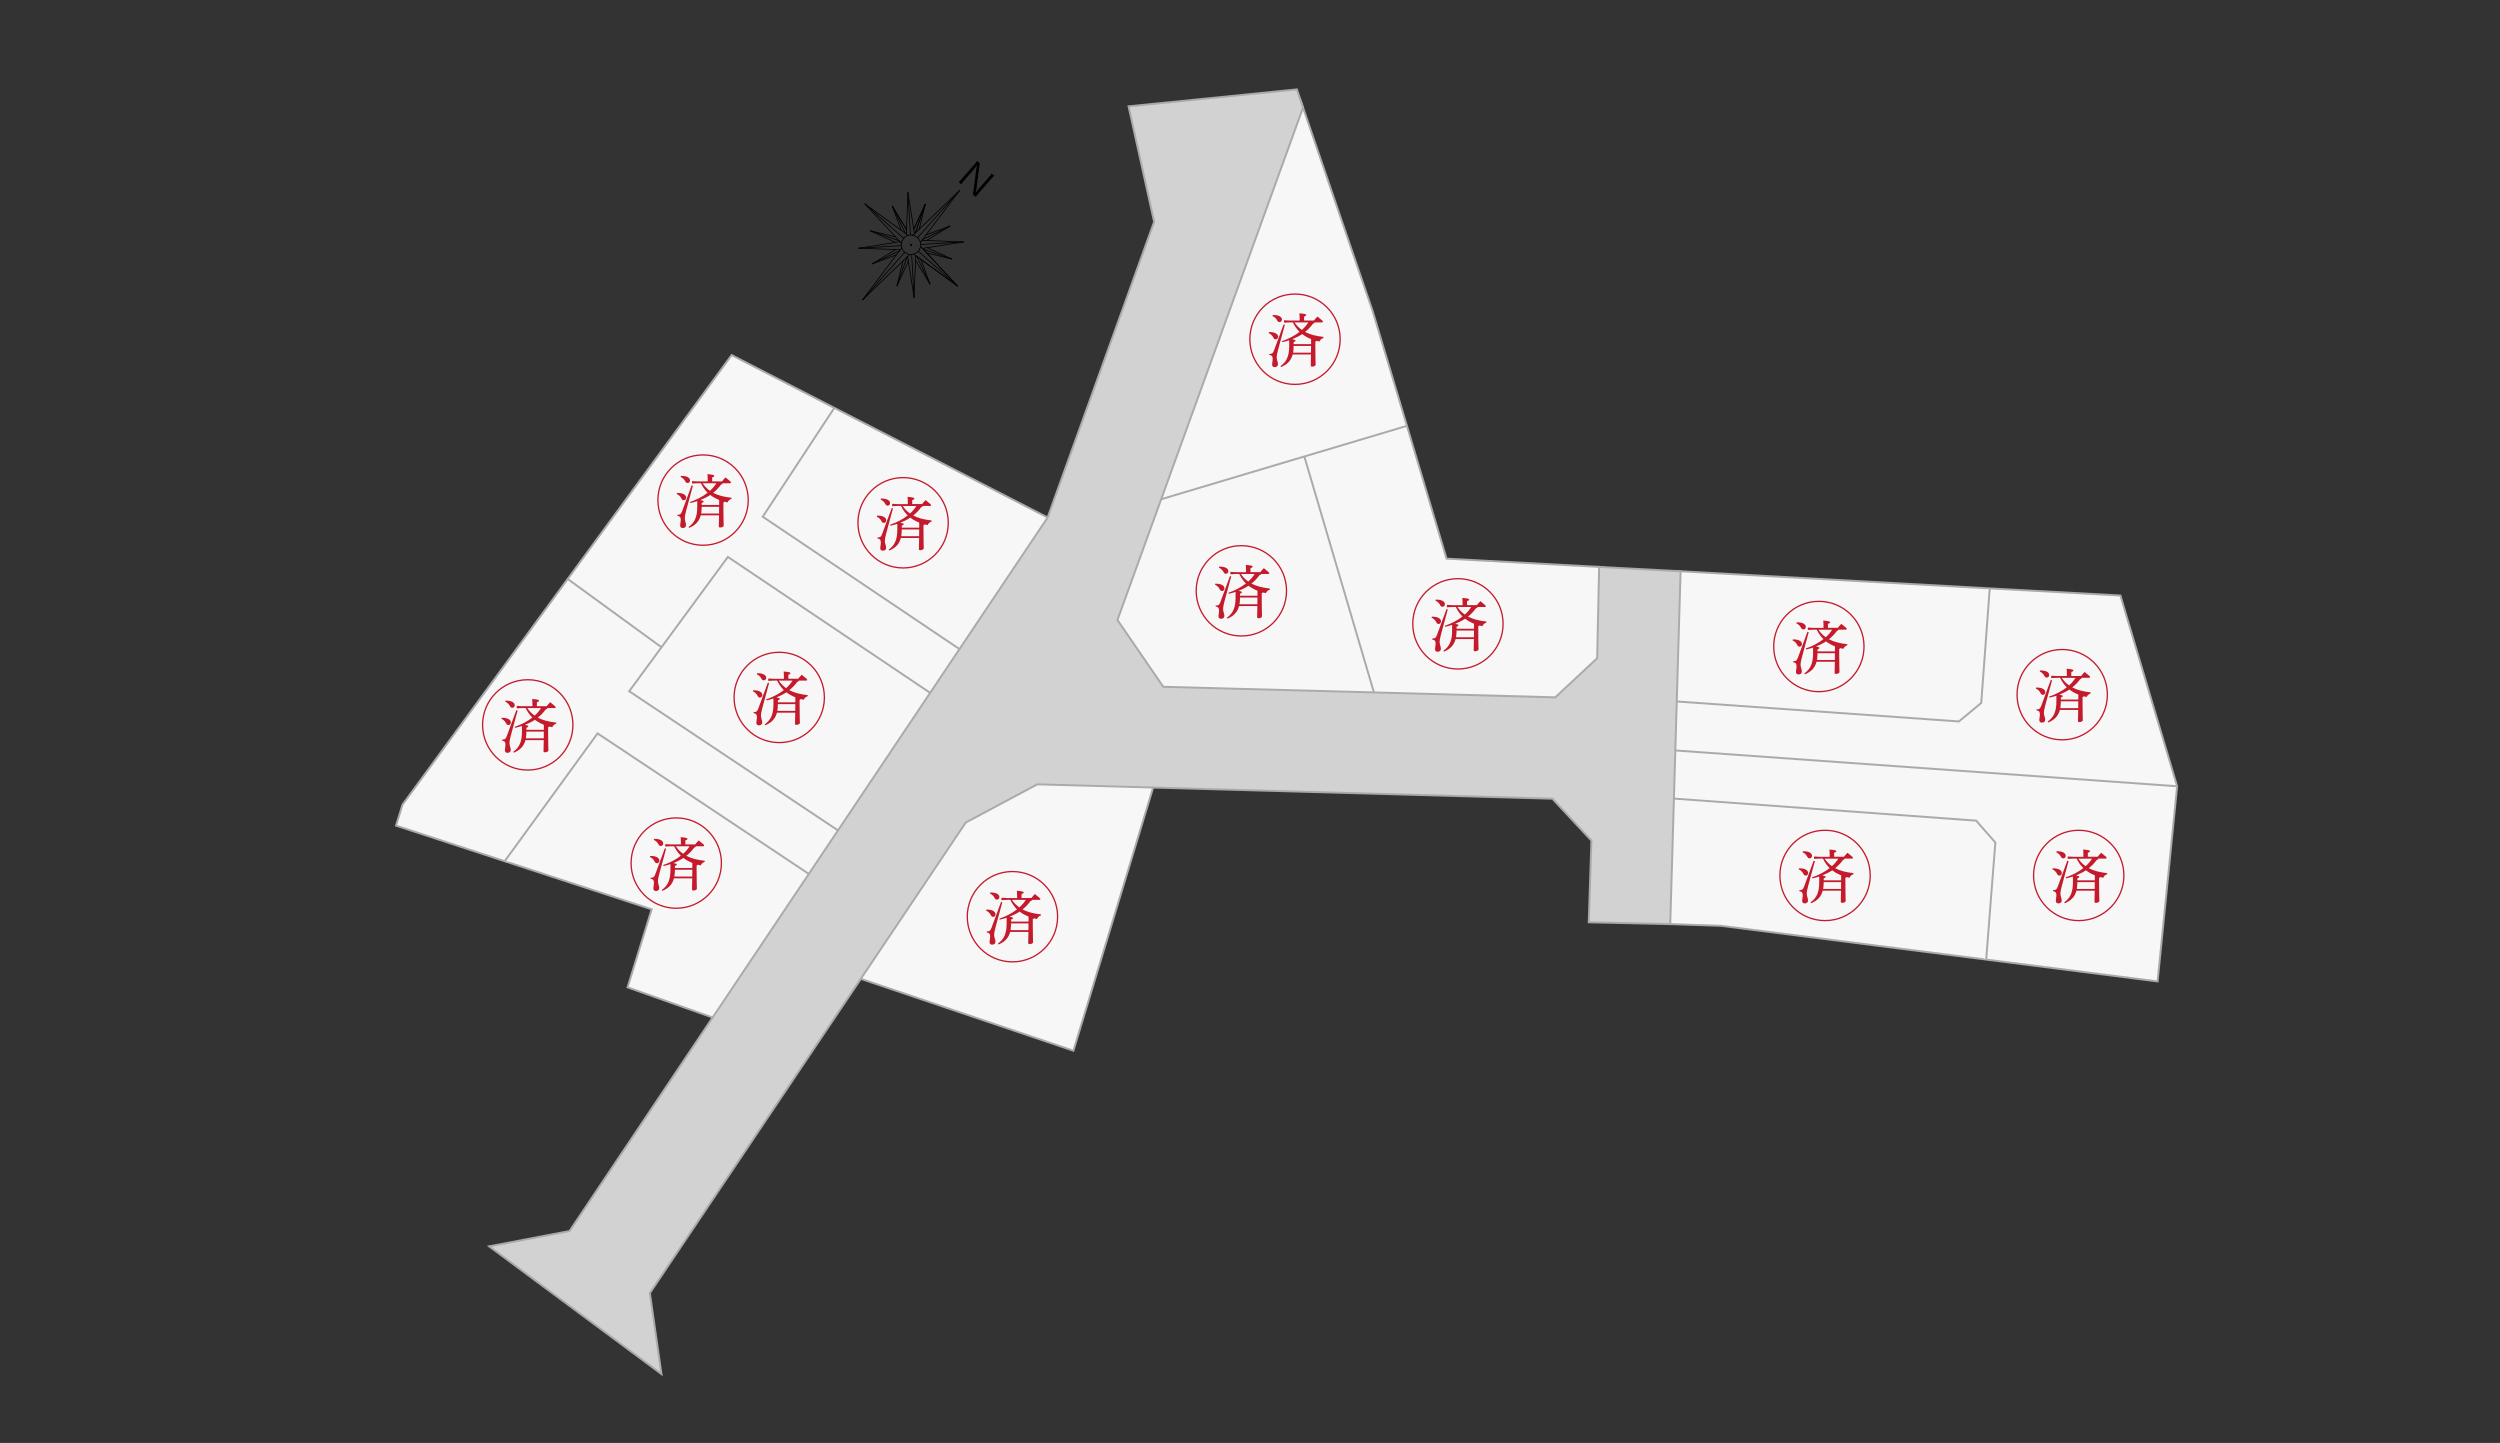 <?xml version="1.0" encoding="UTF-8"?>
<svg id="_レイヤー_6" data-name="レイヤー_6" xmlns="http://www.w3.org/2000/svg" version="1.1" viewBox="0 0 946 546">
  <rect x="0" y="0" width="946" height="546" fill="#333333" stroke="none"/>
  <!-- Generator: Adobe Illustrator 29.0.0, SVG Export Plug-In . SVG Version: 2.1.0 Build 186)  -->
  <defs>
    <style>
      .st0 {
        fill: #d2d2d3;
      }

      .st0, .st1, .st2 {
        stroke: #a9aaaa;
        stroke-width: .75px;
      }

      .st0, .st1, .st2, .st3 {
        stroke-miterlimit: 10;
      }

      .st1, .st4, .st3 {
        fill: none;
      }

      .st4 {
        stroke: #000;
        stroke-linecap: round;
        stroke-linejoin: round;
        stroke-width: .3px;
      }

      .st2 {
        fill: #f7f7f7;
      }

      .st5 {
        fill: #c41a2c;
      }

      .st3 {
        stroke: #c41a2c;
        stroke-width: .5px;
      }
    </style>
  </defs>
  <g>
    <polygon class="st2" points="492.39 38.72 437.92 187.38 420.98 234.51 440.01 261.75 588.4 265.8 605.89 248.85 606.86 214.62 547.37 211.39 532.38 161.14 519.45 117.82 492.39 38.72"/>
    <line class="st1" x1="532.38" y1="161.14" x2="437.12" y2="189.58"/>
    <line class="st1" x1="493.56" y1="172.73" x2="520.47" y2="263.95"/>
    <polygon class="st2" points="246.59 344.09 237.47 373.61 272.76 386.14 400.75 198.05 315.71 154.34 276.85 134.37 214.82 219.08 152.33 304.44 149.85 312.41 190.97 325.88 246.59 344.09"/>
    <polyline class="st2" points="315.71 154.34 288.62 195.53 366.71 248.07"/>
    <polygon class="st2" points="355.5 264.55 275.43 210.74 250.31 244.93 238.09 261.57 321.67 317.28 355.5 264.55"/>
    <line class="st2" x1="214.82" y1="219.08" x2="250.31" y2="244.93"/>
    <polyline class="st2" points="190.97 325.88 226.12 277.52 309.57 333.03"/>
    <polygon class="st2" points="406.18 397.59 322.43 369.28 362.55 307.52 392.32 292.68 437.48 294.27 406.18 397.59"/>
    <polygon class="st2" points="633.99 216.06 752.91 222.65 802.36 225.34 823.83 297.53 816.43 371.37 651.25 350.33 630.06 349.61 633.99 216.06"/>
    <polyline class="st2" points="632.59 265.3 741.25 273 749.7 265.99 752.91 222.65"/>
    <polyline class="st2" points="631.51 302.05 747.77 310.53 755.04 318.8 751.57 363.11"/>
    <line class="st2" x1="823.83" y1="297.53" x2="632.04" y2="283.84"/>
  </g>
  <polygon class="st0" points="250.3 519.94 245.91 489.3 365.43 311.26 392.52 296.79 587.44 302.23 602.2 318.09 601.18 348.99 632.02 349.68 635.93 216.17 605.11 214.52 604.37 249.07 588.51 263.87 440.18 259.88 422.84 234.6 493.07 40.73 490.75 33.83 427.05 40.24 436.72 83.93 396.41 195.85 215.51 465.83 185.1 471.62 250.3 519.94"/>
  <g>
    <line class="st4" x1="350.11" y1="77.31" x2="347.82" y2="86.81"/>
    <line class="st4" x1="350.27" y1="88.93" x2="359.45" y2="85.56"/>
    <line class="st4" x1="340.26" y1="91.11" x2="329.32" y2="87.33"/>
    <line class="st4" x1="338.77" y1="91.67" x2="329.32" y2="87.33"/>
    <line class="st4" x1="338.82" y1="89.61" x2="329.32" y2="87.33"/>
    <line class="st4" x1="342.64" y1="88.36" x2="337.66" y2="78.03"/>
    <line class="st4" x1="337.66" y1="78.03" x2="341.03" y2="87.21"/>
    <line class="st4" x1="337.66" y1="78.03" x2="343.04" y2="86.92"/>
    <line class="st4" x1="343.04" y1="86.92" x2="337.66" y2="78.03"/>
    <line class="st4" x1="341.18" y1="92.12" x2="327.31" y2="77.19"/>
    <line class="st4" x1="342.02" y1="90.24" x2="327.31" y2="77.19"/>
    <line class="st4" x1="327.31" y1="77.19" x2="343.78" y2="89.16"/>
    <line class="st4" x1="340.64" y1="94.49" x2="324.98" y2="93.92"/>
    <line class="st4" x1="324.98" y1="93.92" x2="341.08" y2="92.96"/>
    <line class="st4" x1="324.98" y1="93.92" x2="340.52" y2="91.46"/>
    <line class="st4" x1="330.13" y1="99.83" x2="338.93" y2="94.39"/>
    <line class="st4" x1="340.46" y1="94.84" x2="330.13" y2="99.83"/>
    <line class="st4" x1="339.22" y1="96.41" x2="330.13" y2="99.83"/>
    <line class="st4" x1="348.4" y1="93.26" x2="362.27" y2="108.2"/>
    <line class="st4" x1="362.27" y1="108.2" x2="345.8" y2="96.23"/>
    <line class="st4" x1="362.27" y1="108.2" x2="347.56" y2="95.14"/>
    <line class="st4" x1="349.32" y1="94.27" x2="362.27" y2="108.2"/>
    <line class="st4" x1="362.27" y1="108.2" x2="346.94" y2="97.02"/>
    <line class="st4" x1="348.51" y1="98.26" x2="351.88" y2="107.44"/>
    <line class="st4" x1="351.88" y1="107.44" x2="346.49" y2="98.56"/>
    <line class="st4" x1="360.17" y1="98.01" x2="350.67" y2="95.73"/>
    <line class="st4" x1="351.88" y1="107.44" x2="346.94" y2="97.02"/>
    <line class="st4" x1="360.17" y1="98.01" x2="350.81" y2="93.71"/>
    <line class="st4" x1="360.17" y1="98.01" x2="349.32" y2="94.27"/>
    <line class="st4" x1="326.42" y1="113.44" x2="342.34" y2="95.46"/>
    <line class="st4" x1="344.22" y1="96.31" x2="326.42" y2="113.44"/>
    <line class="st4" x1="345.89" y1="112.54" x2="343.43" y2="97"/>
    <line class="st4" x1="345.89" y1="112.54" x2="344.97" y2="96.35"/>
    <line class="st4" x1="346.5" y1="96.8" x2="345.89" y2="112.54"/>
    <line class="st4" x1="343.77" y1="98.72" x2="339.42" y2="108.16"/>
    <line class="st4" x1="339.42" y1="108.16" x2="341.71" y2="98.66"/>
    <line class="st4" x1="339.42" y1="108.16" x2="343.21" y2="97.22"/>
    <line class="st4" x1="326.42" y1="113.44" x2="341.26" y2="93.7"/>
    <line class="st4" x1="343.56" y1="72.89" x2="346.02" y2="88.42"/>
    <line class="st4" x1="343.56" y1="72.89" x2="342.95" y2="88.63"/>
    <line class="st4" x1="344.52" y1="88.99" x2="343.56" y2="72.89"/>
    <line class="st4" x1="349.08" y1="90.63" x2="359.45" y2="85.56"/>
    <line class="st4" x1="350.65" y1="90.99" x2="359.45" y2="85.56"/>
    <line class="st4" x1="347.24" y1="89.92" x2="363.12" y2="72.03"/>
    <line class="st4" x1="363.12" y1="72.03" x2="345.36" y2="89.08"/>
    <line class="st4" x1="363.12" y1="72.03" x2="348.32" y2="91.68"/>
    <line class="st4" x1="364.55" y1="91.55" x2="348.81" y2="90.94"/>
    <line class="st4" x1="348.45" y1="92.51" x2="364.55" y2="91.55"/>
    <line class="st4" x1="349.01" y1="94.01" x2="364.55" y2="91.55"/>
    <line class="st4" x1="350.11" y1="77.31" x2="346.37" y2="88.16"/>
    <line class="st4" x1="346.37" y1="88.16" x2="350.11" y2="77.31"/>
    <line class="st4" x1="345.76" y1="86.76" x2="350.11" y2="77.31"/>
    <line class="st4" x1="350.11" y1="77.31" x2="345.76" y2="86.76"/>
    <path class="st4" d="M347.96,94.35l.04-.09c.93-1.84.15-3.99-1.68-4.92-1.84-.93-3.94-.24-4.88,1.6l-.04.09"/>
    <path class="st4" d="M341.4,91.03c-.89,1.75-.15,3.99,1.6,4.88,1.84.93,3.99.15,4.96-1.55"/>
    <line class="st4" x1="344.72" y1="92.49" x2="344.9" y2="92.58"/>
    <line class="st4" x1="344.59" y1="92.54" x2="344.94" y2="92.71"/>
    <line class="st4" x1="344.55" y1="92.62" x2="344.9" y2="92.8"/>
    <line class="st4" x1="344.5" y1="92.71" x2="344.85" y2="92.89"/>
    <line class="st4" x1="344.55" y1="92.84" x2="344.72" y2="92.93"/>
    <path d="M370.84,61.82c-.11.32-.18.68-.29,1.42l-1.02,7.89c-.04.28-.17,1.07-.32,1.75.69-.88,1.08-1.36,1.16-1.46l3.89-4.47c.45-.52.71-.86.97-1.29l.98.86c-.39.32-.67.6-1.14,1.14l-4.89,5.62c-.46.53-.71.86-.94,1.25l-1.15-1c.12-.43.19-.75.28-1.42l1.04-8.03c.03-.2.2-1.1.3-1.52-.39.53-.82,1.07-1.05,1.34l-3.92,4.5c-.49.56-.77.92-1.01,1.33l-.98-.85c.36-.28.7-.63,1.18-1.18l4.86-5.57c.42-.49.68-.82.94-1.25l1.11.96Z"/>
  </g>
  <g>
    <path class="st5" d="M256.21,186.53h.18c2.18,0,3.25.82,3.25,1.76,0,.58-.36,1-.87,1-.4,0-.71-.16-.94-.69-.34-.74-1.07-1.4-1.76-1.67l.13-.4ZM262.2,183.79l-2.58,9.51c-.4,1.49-.51,2.27-.51,2.79,0,1.03.49,1.76.49,2.61,0,.69-.49,1.11-1.25,1.11-.67,0-.98-.4-.98-1.02,0-.49.22-1.27.22-2.12,0-.91-.25-1.31-1.29-1.51l.02-.36c1,0,1.38-.2,1.83-1.47l3.57-9.69.49.16ZM257.66,180.07h.18c2.18,0,3.27.76,3.27,1.72,0,.6-.4.98-.91.98-.4,0-.69-.2-.94-.71-.36-.69-.98-1.29-1.72-1.58l.11-.4ZM273.43,182.87c-.04.27-.2.4-.56.45-.85,1.2-1.87,2.25-3.03,3.16,1.85.98,4.14,1.58,6.97,1.87l-.02.42c-.8.29-1.22.69-1.47,1.34-.4-.09-.78-.18-1.16-.27-.09.16-.22.25-.42.31v1.67c0,5.24.11,6.46.11,7.06,0,.42-.69.73-1.34.73-.31,0-.51-.16-.51-.42,0-.56.07-1.49.09-4.19h-6.93c-.6,2.32-2.01,3.74-4.37,4.75l-.25-.33c2.36-1.69,3.3-3.88,3.3-7.64v-2.14c-.85.27-1.72.51-2.61.71l-.13-.38c2.52-.87,4.79-2.05,6.66-3.52-1.05-1.05-1.89-2.25-2.52-3.59h-1.23l-2.14.11v-.91l2.14.11h3.79v-.42c0-1.03-.02-1.4-.09-2.34,2.14.2,2.59.38,2.59.62,0,.2-.13.4-.82.62v1.51h3.72c.42-.51.85-1.05,1.34-1.51,1.98,1.56,2.07,1.74,2.07,1.94,0,.16-.13.27-.36.27h-2.83ZM272.12,189.18c-1.2-.49-2.34-1.09-3.36-1.89-1.18.8-2.47,1.4-3.77,1.94,1,.18,1.25.31,1.25.53,0,.27-.22.38-.71.56v.76h6.6v-1.89ZM265.52,191.77c0,.96-.07,1.8-.2,2.56h6.77c.02-.85.02-1.72.02-2.56h-6.6ZM265.88,182.87c.74,1.12,1.67,2.07,2.76,2.85.94-.82,1.76-1.78,2.43-2.85h-5.19Z"/>
    <circle class="st3" cx="266.04" cy="189.23" r="17.09"/>
  </g>
  <g>
    <path class="st5" d="M189.87,271.6h.18c2.18,0,3.25.82,3.25,1.76,0,.58-.36,1-.87,1-.4,0-.71-.16-.94-.69-.34-.74-1.07-1.4-1.76-1.67l.13-.4ZM195.87,268.85l-2.58,9.51c-.4,1.49-.51,2.27-.51,2.79,0,1.03.49,1.76.49,2.61,0,.69-.49,1.11-1.25,1.11-.67,0-.98-.4-.98-1.02,0-.49.22-1.27.22-2.12,0-.91-.25-1.31-1.29-1.51l.02-.36c1,0,1.38-.2,1.83-1.47l3.57-9.69.49.16ZM191.32,265.13h.18c2.18,0,3.27.76,3.27,1.72,0,.6-.4.98-.91.98-.4,0-.69-.2-.94-.71-.36-.69-.98-1.29-1.72-1.58l.11-.4ZM207.1,267.94c-.04.27-.2.4-.56.45-.85,1.2-1.87,2.25-3.03,3.16,1.85.98,4.14,1.58,6.97,1.87l-.02.42c-.8.29-1.22.69-1.47,1.34-.4-.09-.78-.18-1.16-.27-.09.16-.22.25-.42.31v1.67c0,5.24.11,6.46.11,7.06,0,.42-.69.73-1.34.73-.31,0-.51-.16-.51-.42,0-.56.07-1.49.09-4.19h-6.93c-.6,2.32-2.01,3.74-4.37,4.75l-.25-.33c2.36-1.69,3.3-3.88,3.3-7.64v-2.14c-.85.27-1.72.51-2.61.71l-.13-.38c2.52-.87,4.79-2.05,6.66-3.52-1.05-1.05-1.89-2.25-2.52-3.59h-1.23l-2.14.11v-.91l2.14.11h3.79v-.42c0-1.03-.02-1.4-.09-2.34,2.14.2,2.59.38,2.59.62,0,.2-.13.4-.82.62v1.51h3.72c.42-.51.85-1.05,1.34-1.51,1.98,1.56,2.07,1.74,2.07,1.94,0,.16-.13.27-.36.27h-2.83ZM205.78,274.25c-1.2-.49-2.34-1.09-3.36-1.89-1.18.8-2.47,1.4-3.77,1.94,1,.18,1.25.31,1.25.53,0,.27-.22.38-.71.56v.76h6.6v-1.89ZM199.19,276.83c0,.96-.07,1.8-.2,2.56h6.77c.02-.85.02-1.72.02-2.56h-6.6ZM199.54,267.94c.74,1.12,1.67,2.07,2.76,2.85.94-.82,1.76-1.78,2.43-2.85h-5.19Z"/>
    <circle class="st3" cx="199.7" cy="274.3" r="17.09"/>
  </g>
  <g>
    <path class="st5" d="M246.07,323.89h.18c2.18,0,3.25.82,3.25,1.76,0,.58-.36,1-.87,1-.4,0-.71-.16-.94-.69-.34-.74-1.07-1.4-1.76-1.67l.13-.4ZM252.06,321.14l-2.58,9.51c-.4,1.49-.51,2.27-.51,2.79,0,1.03.49,1.76.49,2.61,0,.69-.49,1.11-1.25,1.11-.67,0-.98-.4-.98-1.02,0-.49.22-1.27.22-2.12,0-.91-.25-1.31-1.29-1.51l.02-.36c1,0,1.38-.2,1.83-1.47l3.57-9.69.49.16ZM247.51,317.42h.18c2.18,0,3.27.76,3.27,1.72,0,.6-.4.98-.91.98-.4,0-.69-.2-.94-.71-.36-.69-.98-1.29-1.72-1.58l.11-.4ZM263.29,320.23c-.04.27-.2.4-.56.45-.85,1.2-1.87,2.25-3.03,3.16,1.85.98,4.14,1.58,6.97,1.87l-.02.42c-.8.29-1.22.69-1.47,1.34-.4-.09-.78-.18-1.16-.27-.09.16-.22.25-.42.31v1.67c0,5.24.11,6.46.11,7.06,0,.42-.69.73-1.34.73-.31,0-.51-.16-.51-.42,0-.56.07-1.49.09-4.19h-6.93c-.6,2.32-2.01,3.74-4.37,4.75l-.25-.33c2.36-1.69,3.3-3.88,3.3-7.64v-2.14c-.85.27-1.72.51-2.61.71l-.13-.38c2.52-.87,4.79-2.05,6.66-3.52-1.05-1.05-1.89-2.25-2.52-3.59h-1.23l-2.14.11v-.91l2.14.11h3.79v-.42c0-1.03-.02-1.4-.09-2.34,2.14.2,2.59.38,2.59.62,0,.2-.13.4-.82.62v1.51h3.72c.42-.51.85-1.05,1.34-1.51,1.98,1.56,2.07,1.74,2.07,1.94,0,.16-.13.27-.36.27h-2.83ZM261.97,326.54c-1.2-.49-2.34-1.09-3.36-1.89-1.18.8-2.47,1.4-3.77,1.94,1,.18,1.25.31,1.25.53,0,.27-.22.38-.71.56v.76h6.6v-1.89ZM255.38,329.12c0,.96-.07,1.8-.2,2.56h6.77c.02-.85.02-1.72.02-2.56h-6.6ZM255.74,320.23c.74,1.12,1.67,2.07,2.76,2.85.94-.82,1.76-1.78,2.43-2.85h-5.19Z"/>
    <circle class="st3" cx="255.89" cy="326.59" r="17.09"/>
  </g>
  <g>
    <path class="st5" d="M331.91,195.11h.18c2.18,0,3.25.82,3.25,1.76,0,.58-.36,1-.87,1-.4,0-.71-.16-.94-.69-.34-.74-1.07-1.4-1.76-1.67l.13-.4ZM337.91,192.37l-2.58,9.51c-.4,1.49-.51,2.27-.51,2.79,0,1.03.49,1.76.49,2.61,0,.69-.49,1.11-1.25,1.11-.67,0-.98-.4-.98-1.02,0-.49.22-1.27.22-2.12,0-.91-.25-1.31-1.29-1.51l.02-.36c1,0,1.38-.2,1.83-1.47l3.57-9.69.49.16ZM333.36,188.65h.18c2.18,0,3.27.76,3.27,1.72,0,.6-.4.98-.91.98-.4,0-.69-.2-.94-.71-.36-.69-.98-1.29-1.72-1.58l.11-.4ZM349.14,191.46c-.04.27-.2.4-.56.45-.85,1.2-1.87,2.25-3.03,3.16,1.85.98,4.14,1.58,6.97,1.87l-.02.42c-.8.29-1.22.69-1.47,1.34-.4-.09-.78-.18-1.16-.27-.09.16-.22.25-.42.31v1.67c0,5.24.11,6.46.11,7.06,0,.42-.69.73-1.34.73-.31,0-.51-.16-.51-.42,0-.56.07-1.49.09-4.19h-6.93c-.6,2.32-2.01,3.74-4.37,4.75l-.25-.33c2.36-1.69,3.3-3.88,3.3-7.64v-2.14c-.85.27-1.72.51-2.61.71l-.13-.38c2.52-.87,4.79-2.05,6.66-3.52-1.05-1.05-1.89-2.25-2.52-3.59h-1.23l-2.14.11v-.91l2.14.11h3.79v-.42c0-1.03-.02-1.4-.09-2.34,2.14.2,2.59.38,2.59.62,0,.2-.13.4-.82.62v1.51h3.72c.42-.51.85-1.05,1.34-1.51,1.98,1.56,2.07,1.74,2.07,1.94,0,.16-.13.27-.36.27h-2.83ZM347.82,197.76c-1.2-.49-2.34-1.09-3.36-1.89-1.18.8-2.47,1.4-3.77,1.94,1,.18,1.25.31,1.25.53,0,.27-.22.38-.71.56v.76h6.6v-1.89ZM341.23,200.35c0,.96-.07,1.8-.2,2.56h6.77c.02-.85.02-1.72.02-2.56h-6.6ZM341.58,191.46c.74,1.12,1.67,2.07,2.76,2.85.94-.82,1.76-1.78,2.43-2.85h-5.19Z"/>
    <circle class="st3" cx="341.74" cy="197.82" r="17.09"/>
  </g>
  <g>
    <path class="st5" d="M285.03,261.2h.18c2.18,0,3.25.82,3.25,1.76,0,.58-.36,1-.87,1-.4,0-.71-.16-.94-.69-.34-.74-1.07-1.4-1.76-1.67l.13-.4ZM291.03,258.46l-2.58,9.51c-.4,1.49-.51,2.27-.51,2.79,0,1.03.49,1.76.49,2.61,0,.69-.49,1.11-1.25,1.11-.67,0-.98-.4-.98-1.02,0-.49.22-1.27.22-2.12,0-.91-.25-1.31-1.29-1.51l.02-.36c1,0,1.38-.2,1.83-1.47l3.57-9.69.49.16ZM286.48,254.74h.18c2.18,0,3.27.76,3.27,1.72,0,.6-.4.98-.91.98-.4,0-.69-.2-.94-.71-.36-.69-.98-1.29-1.72-1.58l.11-.4ZM302.26,257.55c-.04.27-.2.4-.56.45-.85,1.2-1.87,2.25-3.03,3.16,1.85.98,4.14,1.58,6.97,1.87l-.02.42c-.8.29-1.22.69-1.47,1.34-.4-.09-.78-.18-1.16-.27-.09.16-.22.25-.42.31v1.67c0,5.24.11,6.46.11,7.06,0,.42-.69.73-1.34.73-.31,0-.51-.16-.51-.42,0-.56.07-1.49.09-4.19h-6.93c-.6,2.32-2.01,3.74-4.37,4.75l-.25-.33c2.36-1.69,3.3-3.88,3.3-7.64v-2.14c-.85.27-1.72.51-2.61.71l-.13-.38c2.52-.87,4.79-2.05,6.66-3.52-1.05-1.05-1.89-2.25-2.52-3.59h-1.23l-2.14.11v-.91l2.14.11h3.79v-.42c0-1.03-.02-1.4-.09-2.34,2.14.2,2.59.38,2.59.62,0,.2-.13.4-.82.62v1.51h3.72c.42-.51.85-1.05,1.34-1.51,1.98,1.56,2.07,1.74,2.07,1.94,0,.16-.13.27-.36.27h-2.83ZM300.94,263.86c-1.2-.49-2.34-1.09-3.36-1.89-1.18.8-2.47,1.4-3.77,1.94,1,.18,1.25.31,1.25.53,0,.27-.22.38-.71.56v.76h6.6v-1.89ZM294.35,266.44c0,.96-.07,1.8-.2,2.56h6.77c.02-.85.02-1.72.02-2.56h-6.6ZM294.7,257.55c.74,1.12,1.67,2.07,2.76,2.85.94-.82,1.76-1.78,2.43-2.85h-5.19Z"/>
    <circle class="st3" cx="294.86" cy="263.91" r="17.09"/>
  </g>
  <g>
    <path class="st5" d="M770.51,260.16h.18c2.18,0,3.25.82,3.25,1.76,0,.58-.36,1-.87,1-.4,0-.71-.16-.94-.69-.34-.74-1.07-1.4-1.76-1.67l.13-.4ZM776.5,257.42l-2.58,9.51c-.4,1.49-.51,2.27-.51,2.79,0,1.03.49,1.76.49,2.61,0,.69-.49,1.11-1.25,1.11-.67,0-.98-.4-.98-1.02,0-.49.22-1.27.22-2.12,0-.91-.25-1.31-1.29-1.51l.02-.36c1,0,1.38-.2,1.83-1.47l3.57-9.69.49.16ZM771.96,253.69h.18c2.18,0,3.27.76,3.27,1.72,0,.6-.4.98-.91.98-.4,0-.69-.2-.94-.71-.36-.69-.98-1.29-1.72-1.58l.11-.4ZM787.73,256.5c-.04.27-.2.4-.56.45-.85,1.2-1.87,2.25-3.03,3.16,1.85.98,4.14,1.58,6.97,1.87l-.02.42c-.8.29-1.22.69-1.47,1.34-.4-.09-.78-.18-1.16-.27-.09.16-.22.25-.42.31v1.67c0,5.24.11,6.46.11,7.06,0,.42-.69.73-1.34.73-.31,0-.51-.16-.51-.42,0-.56.07-1.49.09-4.19h-6.93c-.6,2.32-2.01,3.74-4.37,4.75l-.25-.33c2.36-1.69,3.3-3.88,3.3-7.64v-2.14c-.85.27-1.72.51-2.61.71l-.13-.38c2.52-.87,4.79-2.05,6.66-3.52-1.05-1.05-1.89-2.25-2.52-3.59h-1.23l-2.14.11v-.91l2.14.11h3.79v-.42c0-1.03-.02-1.4-.09-2.34,2.14.2,2.59.38,2.59.62,0,.2-.13.4-.82.62v1.51h3.72c.42-.51.85-1.05,1.34-1.51,1.98,1.56,2.07,1.74,2.07,1.94,0,.16-.13.27-.36.27h-2.83ZM786.42,262.81c-1.2-.49-2.34-1.09-3.36-1.89-1.18.8-2.47,1.4-3.77,1.94,1,.18,1.25.31,1.25.53,0,.27-.22.38-.71.56v.76h6.6v-1.89ZM779.82,265.39c0,.96-.07,1.8-.2,2.56h6.77c.02-.85.02-1.72.02-2.56h-6.6ZM780.18,256.5c.74,1.12,1.67,2.07,2.76,2.85.94-.82,1.76-1.78,2.43-2.85h-5.19Z"/>
    <circle class="st3" cx="780.34" cy="262.86" r="17.09"/>
  </g>
  <g>
    <path class="st5" d="M373.28,344.18h.18c2.18,0,3.25.82,3.25,1.76,0,.58-.36,1-.87,1-.4,0-.71-.16-.94-.69-.34-.74-1.07-1.4-1.76-1.67l.13-.4ZM379.27,341.44l-2.58,9.51c-.4,1.49-.51,2.27-.51,2.79,0,1.03.49,1.76.49,2.61,0,.69-.49,1.11-1.25,1.11-.67,0-.98-.4-.98-1.02,0-.49.22-1.27.22-2.12,0-.91-.25-1.31-1.29-1.51l.02-.36c1,0,1.38-.2,1.83-1.47l3.57-9.69.49.16ZM374.72,337.72h.18c2.18,0,3.27.76,3.27,1.72,0,.6-.4.98-.91.98-.4,0-.69-.2-.94-.71-.36-.69-.98-1.29-1.72-1.58l.11-.4ZM390.5,340.52c-.04.27-.2.4-.56.45-.85,1.2-1.87,2.25-3.03,3.16,1.85.98,4.14,1.58,6.97,1.87l-.02.42c-.8.29-1.22.69-1.47,1.34-.4-.09-.78-.18-1.16-.27-.09.16-.22.25-.42.31v1.67c0,5.24.11,6.46.11,7.06,0,.42-.69.73-1.34.73-.31,0-.51-.16-.51-.42,0-.56.07-1.49.09-4.19h-6.93c-.6,2.32-2.01,3.74-4.37,4.75l-.25-.33c2.36-1.69,3.3-3.88,3.3-7.64v-2.14c-.85.27-1.72.51-2.61.71l-.13-.38c2.52-.87,4.79-2.05,6.66-3.52-1.05-1.05-1.89-2.25-2.52-3.59h-1.23l-2.14.11v-.91l2.14.11h3.79v-.42c0-1.03-.02-1.4-.09-2.34,2.14.2,2.59.38,2.59.62,0,.2-.13.4-.82.62v1.51h3.72c.42-.51.85-1.05,1.34-1.51,1.98,1.56,2.07,1.74,2.07,1.94,0,.16-.13.27-.36.27h-2.83ZM389.19,346.83c-1.2-.49-2.34-1.09-3.36-1.89-1.18.8-2.47,1.4-3.77,1.94,1,.18,1.25.31,1.25.53,0,.27-.22.38-.71.56v.76h6.6v-1.89ZM382.59,349.41c0,.96-.07,1.8-.2,2.56h6.77c.02-.85.02-1.72.02-2.56h-6.6ZM382.95,340.52c.74,1.12,1.67,2.07,2.76,2.85.94-.82,1.76-1.78,2.43-2.85h-5.19Z"/>
    <circle class="st3" cx="383.11" cy="346.88" r="17.09"/>
  </g>
  <g>
    <path class="st5" d="M480.2,125.65h.18c2.18,0,3.25.82,3.25,1.76,0,.58-.36,1-.87,1-.4,0-.71-.16-.94-.69-.34-.74-1.07-1.4-1.76-1.67l.13-.4ZM486.19,122.91l-2.58,9.51c-.4,1.49-.51,2.27-.51,2.79,0,1.03.49,1.76.49,2.61,0,.69-.49,1.11-1.25,1.11-.67,0-.98-.4-.98-1.02,0-.49.22-1.27.22-2.12,0-.91-.25-1.31-1.29-1.51l.02-.36c1,0,1.38-.2,1.83-1.47l3.57-9.69.49.16ZM481.64,119.19h.18c2.18,0,3.27.76,3.27,1.72,0,.6-.4.98-.91.98-.4,0-.69-.2-.94-.71-.36-.69-.98-1.29-1.72-1.58l.11-.4ZM497.42,122c-.04.27-.2.4-.56.45-.85,1.2-1.87,2.25-3.03,3.16,1.85.98,4.14,1.58,6.97,1.87l-.02.42c-.8.29-1.22.69-1.47,1.34-.4-.09-.78-.18-1.16-.27-.09.16-.22.25-.42.31v1.67c0,5.24.11,6.46.11,7.06,0,.42-.69.73-1.34.73-.31,0-.51-.16-.51-.42,0-.56.07-1.49.09-4.19h-6.93c-.6,2.32-2.01,3.74-4.37,4.75l-.25-.33c2.36-1.69,3.3-3.88,3.3-7.64v-2.14c-.85.27-1.72.51-2.61.71l-.13-.38c2.52-.87,4.79-2.05,6.66-3.52-1.05-1.05-1.89-2.25-2.52-3.59h-1.23l-2.14.11v-.91l2.14.11h3.79v-.42c0-1.03-.02-1.4-.09-2.34,2.14.2,2.59.38,2.59.62,0,.2-.13.4-.82.62v1.51h3.72c.42-.51.85-1.05,1.34-1.51,1.98,1.56,2.07,1.74,2.07,1.94,0,.16-.13.27-.36.27h-2.83ZM496.11,128.31c-1.2-.49-2.34-1.09-3.36-1.89-1.18.8-2.47,1.4-3.77,1.94,1,.18,1.25.31,1.25.53,0,.27-.22.38-.71.56v.76h6.6v-1.89ZM489.51,130.89c0,.96-.07,1.8-.2,2.56h6.77c.02-.85.02-1.72.02-2.56h-6.6ZM489.87,122c.74,1.12,1.67,2.07,2.76,2.85.94-.82,1.76-1.78,2.43-2.85h-5.19Z"/>
    <circle class="st3" cx="490.03" cy="128.36" r="17.09"/>
  </g>
  <g>
    <path class="st5" d="M459.9,220.87h.18c2.18,0,3.25.82,3.25,1.76,0,.58-.36,1-.87,1-.4,0-.71-.16-.94-.69-.34-.74-1.07-1.4-1.76-1.67l.13-.4ZM465.9,218.13l-2.58,9.51c-.4,1.49-.51,2.27-.51,2.79,0,1.03.49,1.76.49,2.61,0,.69-.49,1.11-1.25,1.11-.67,0-.98-.4-.98-1.02,0-.49.22-1.27.22-2.12,0-.91-.25-1.31-1.29-1.51l.02-.36c1,0,1.38-.2,1.83-1.47l3.57-9.69.49.16ZM461.35,214.41h.18c2.18,0,3.27.76,3.27,1.72,0,.6-.4.98-.91.98-.4,0-.69-.2-.94-.71-.36-.69-.98-1.29-1.72-1.58l.11-.4ZM477.13,217.21c-.04.27-.2.4-.56.45-.85,1.2-1.87,2.25-3.03,3.16,1.85.98,4.14,1.58,6.97,1.87l-.02.42c-.8.29-1.22.69-1.47,1.34-.4-.09-.78-.18-1.16-.27-.09.16-.22.25-.42.31v1.67c0,5.24.11,6.46.11,7.06,0,.42-.69.73-1.34.73-.31,0-.51-.16-.51-.42,0-.56.07-1.49.09-4.19h-6.93c-.6,2.32-2.01,3.74-4.37,4.75l-.25-.33c2.36-1.69,3.3-3.88,3.3-7.64v-2.14c-.85.27-1.72.51-2.61.71l-.13-.38c2.52-.87,4.79-2.05,6.66-3.52-1.05-1.05-1.89-2.25-2.52-3.59h-1.23l-2.14.11v-.91l2.14.11h3.79v-.42c0-1.03-.02-1.4-.09-2.34,2.14.2,2.59.38,2.59.62,0,.2-.13.4-.82.62v1.51h3.72c.42-.51.85-1.05,1.34-1.51,1.98,1.56,2.07,1.74,2.07,1.94,0,.16-.13.27-.36.27h-2.83ZM475.81,223.52c-1.2-.49-2.34-1.09-3.36-1.89-1.18.8-2.47,1.4-3.77,1.94,1,.18,1.25.31,1.25.53,0,.27-.22.38-.71.56v.76h6.6v-1.89ZM469.22,226.1c0,.96-.07,1.8-.2,2.56h6.77c.02-.85.02-1.72.02-2.56h-6.6ZM469.57,217.21c.74,1.12,1.67,2.07,2.76,2.85.94-.82,1.76-1.78,2.43-2.85h-5.19Z"/>
    <circle class="st3" cx="469.73" cy="223.57" r="17.09"/>
  </g>
  <g>
    <path class="st5" d="M541.85,233.35h.18c2.18,0,3.25.82,3.25,1.76,0,.58-.36,1-.87,1-.4,0-.71-.16-.94-.69-.34-.74-1.07-1.4-1.76-1.67l.13-.4ZM547.84,230.61l-2.58,9.51c-.4,1.49-.51,2.27-.51,2.79,0,1.03.49,1.76.49,2.61,0,.69-.49,1.11-1.25,1.11-.67,0-.98-.4-.98-1.02,0-.49.22-1.27.22-2.12,0-.91-.25-1.31-1.29-1.51l.02-.36c1,0,1.38-.2,1.83-1.47l3.57-9.69.49.16ZM543.3,226.89h.18c2.18,0,3.27.76,3.27,1.72,0,.6-.4.98-.91.98-.4,0-.69-.2-.94-.71-.36-.69-.98-1.29-1.72-1.58l.11-.4ZM559.07,229.7c-.04.27-.2.4-.56.45-.85,1.2-1.87,2.25-3.03,3.16,1.85.98,4.14,1.58,6.97,1.87l-.02.42c-.8.29-1.22.69-1.47,1.34-.4-.09-.78-.18-1.16-.27-.09.16-.22.25-.42.31v1.67c0,5.24.11,6.46.11,7.06,0,.42-.69.73-1.34.73-.31,0-.51-.16-.51-.42,0-.56.07-1.49.09-4.19h-6.93c-.6,2.32-2.01,3.74-4.37,4.75l-.25-.33c2.36-1.69,3.3-3.88,3.3-7.64v-2.14c-.85.27-1.72.51-2.61.71l-.13-.38c2.52-.87,4.79-2.05,6.66-3.52-1.05-1.05-1.89-2.25-2.52-3.59h-1.23l-2.14.11v-.91l2.14.11h3.79v-.42c0-1.03-.02-1.4-.09-2.34,2.14.2,2.59.38,2.59.62,0,.2-.13.4-.82.62v1.51h3.72c.42-.51.85-1.05,1.34-1.51,1.98,1.56,2.07,1.74,2.07,1.94,0,.16-.13.27-.36.27h-2.83ZM557.76,236.01c-1.2-.49-2.34-1.09-3.36-1.89-1.18.8-2.47,1.4-3.77,1.94,1,.18,1.25.31,1.25.53,0,.27-.22.38-.71.56v.76h6.6v-1.89ZM551.16,238.59c0,.96-.07,1.8-.2,2.56h6.77c.02-.85.02-1.72.02-2.56h-6.6ZM551.52,229.7c.74,1.12,1.67,2.07,2.76,2.85.94-.82,1.76-1.78,2.43-2.85h-5.19Z"/>
    <circle class="st3" cx="551.68" cy="236.06" r="17.09"/>
  </g>
  <g>
    <path class="st5" d="M678.43,241.94h.18c2.18,0,3.25.82,3.25,1.76,0,.58-.36,1-.87,1-.4,0-.71-.16-.94-.69-.34-.74-1.07-1.4-1.76-1.67l.13-.4ZM684.42,239.2l-2.58,9.51c-.4,1.49-.51,2.27-.51,2.79,0,1.03.49,1.76.49,2.61,0,.69-.49,1.11-1.25,1.11-.67,0-.98-.4-.98-1.02,0-.49.22-1.27.22-2.12,0-.91-.25-1.31-1.29-1.51l.02-.36c1,0,1.38-.2,1.83-1.47l3.57-9.69.49.16ZM679.87,235.48h.18c2.18,0,3.27.76,3.27,1.72,0,.6-.4.98-.91.98-.4,0-.69-.2-.94-.71-.36-.69-.98-1.29-1.72-1.58l.11-.4ZM695.65,238.28c-.04.27-.2.4-.56.45-.85,1.2-1.87,2.25-3.03,3.16,1.85.98,4.14,1.58,6.97,1.87l-.02.42c-.8.29-1.22.69-1.47,1.34-.4-.09-.78-.18-1.16-.27-.09.16-.22.25-.42.31v1.67c0,5.24.11,6.46.11,7.06,0,.42-.69.73-1.34.73-.31,0-.51-.16-.51-.42,0-.56.07-1.49.09-4.19h-6.93c-.6,2.32-2.01,3.74-4.37,4.75l-.25-.33c2.36-1.69,3.3-3.88,3.3-7.64v-2.14c-.85.27-1.72.51-2.61.71l-.13-.38c2.52-.87,4.79-2.05,6.66-3.52-1.05-1.05-1.89-2.25-2.52-3.59h-1.23l-2.14.11v-.91l2.14.11h3.79v-.42c0-1.03-.02-1.4-.09-2.34,2.14.2,2.59.38,2.59.62,0,.2-.13.4-.82.62v1.51h3.72c.42-.51.85-1.05,1.34-1.51,1.98,1.56,2.07,1.74,2.07,1.94,0,.16-.13.27-.36.27h-2.83ZM694.33,244.59c-1.2-.49-2.34-1.09-3.36-1.89-1.18.8-2.47,1.4-3.77,1.94,1,.18,1.25.31,1.25.53,0,.27-.22.38-.71.56v.76h6.6v-1.89ZM687.74,247.18c0,.96-.07,1.8-.2,2.56h6.77c.02-.85.02-1.72.02-2.56h-6.6ZM688.1,238.28c.74,1.12,1.67,2.07,2.76,2.85.94-.82,1.76-1.78,2.43-2.85h-5.19Z"/>
    <circle class="st3" cx="688.26" cy="244.64" r="17.09"/>
  </g>
  <g>
    <path class="st5" d="M680.77,328.57h.18c2.18,0,3.25.82,3.25,1.76,0,.58-.36,1-.87,1-.4,0-.71-.16-.94-.69-.34-.74-1.07-1.4-1.76-1.67l.13-.4ZM686.76,325.83l-2.58,9.51c-.4,1.49-.51,2.27-.51,2.79,0,1.03.49,1.76.49,2.61,0,.69-.49,1.11-1.25,1.11-.67,0-.98-.4-.98-1.02,0-.49.22-1.27.22-2.12,0-.91-.25-1.31-1.29-1.51l.02-.36c1,0,1.38-.2,1.83-1.47l3.57-9.69.49.16ZM682.22,322.11h.18c2.18,0,3.27.76,3.27,1.72,0,.6-.4.98-.91.98-.4,0-.69-.2-.94-.71-.36-.69-.98-1.29-1.72-1.58l.11-.4ZM697.99,324.91c-.04.27-.2.4-.56.45-.85,1.2-1.87,2.25-3.03,3.16,1.85.98,4.14,1.58,6.97,1.87l-.02.42c-.8.29-1.22.69-1.47,1.34-.4-.09-.78-.18-1.16-.27-.09.16-.22.25-.42.31v1.67c0,5.24.11,6.46.11,7.06,0,.42-.69.73-1.34.73-.31,0-.51-.16-.51-.42,0-.56.07-1.49.09-4.19h-6.93c-.6,2.32-2.01,3.74-4.37,4.75l-.25-.33c2.36-1.69,3.3-3.88,3.3-7.64v-2.14c-.85.27-1.72.51-2.61.71l-.13-.38c2.52-.87,4.79-2.05,6.66-3.52-1.05-1.05-1.89-2.25-2.52-3.59h-1.23l-2.14.11v-.91l2.14.11h3.79v-.42c0-1.03-.02-1.4-.09-2.34,2.14.2,2.59.38,2.59.62,0,.2-.13.4-.82.62v1.51h3.72c.42-.51.85-1.05,1.34-1.51,1.98,1.56,2.07,1.74,2.07,1.94,0,.16-.13.27-.36.27h-2.83ZM696.68,331.22c-1.2-.49-2.34-1.09-3.36-1.89-1.18.8-2.47,1.4-3.77,1.94,1,.18,1.25.31,1.25.53,0,.27-.22.38-.71.56v.76h6.6v-1.89ZM690.08,333.8c0,.96-.07,1.8-.2,2.56h6.77c.02-.85.02-1.72.02-2.56h-6.6ZM690.44,324.91c.74,1.12,1.67,2.07,2.76,2.85.94-.82,1.76-1.78,2.43-2.85h-5.19Z"/>
    <circle class="st3" cx="690.6" cy="331.27" r="17.09"/>
  </g>
  <g>
    <path class="st5" d="M776.76,328.57h.18c2.18,0,3.25.82,3.25,1.76,0,.58-.36,1-.87,1-.4,0-.71-.16-.94-.69-.34-.74-1.07-1.4-1.76-1.67l.13-.4ZM782.75,325.83l-2.58,9.51c-.4,1.49-.51,2.27-.51,2.79,0,1.03.49,1.76.49,2.61,0,.69-.49,1.11-1.25,1.11-.67,0-.98-.4-.98-1.02,0-.49.22-1.27.22-2.12,0-.91-.25-1.31-1.29-1.51l.02-.36c1,0,1.38-.2,1.83-1.47l3.57-9.69.49.16ZM778.21,322.11h.18c2.18,0,3.27.76,3.27,1.72,0,.6-.4.98-.91.98-.4,0-.69-.2-.94-.71-.36-.69-.98-1.29-1.72-1.58l.11-.4ZM793.99,324.91c-.04.27-.2.4-.56.45-.85,1.2-1.87,2.25-3.03,3.16,1.85.98,4.14,1.58,6.97,1.87l-.02.42c-.8.29-1.22.69-1.47,1.34-.4-.09-.78-.18-1.16-.27-.09.16-.22.25-.42.31v1.67c0,5.24.11,6.46.11,7.06,0,.42-.69.73-1.34.73-.31,0-.51-.16-.51-.42,0-.56.07-1.49.09-4.19h-6.93c-.6,2.32-2.01,3.74-4.37,4.75l-.25-.33c2.36-1.69,3.3-3.88,3.3-7.64v-2.14c-.85.27-1.72.51-2.61.71l-.13-.38c2.52-.87,4.79-2.05,6.66-3.52-1.05-1.05-1.89-2.25-2.52-3.59h-1.23l-2.14.11v-.91l2.14.11h3.79v-.42c0-1.03-.02-1.4-.09-2.34,2.14.2,2.59.38,2.59.62,0,.2-.13.4-.82.62v1.51h3.72c.42-.51.85-1.05,1.34-1.51,1.98,1.56,2.07,1.74,2.07,1.94,0,.16-.13.27-.36.27h-2.83ZM792.67,331.22c-1.2-.49-2.34-1.09-3.36-1.89-1.18.8-2.47,1.4-3.77,1.94,1,.18,1.25.31,1.25.53,0,.27-.22.38-.71.56v.76h6.6v-1.89ZM786.07,333.8c0,.96-.07,1.8-.2,2.56h6.77c.02-.85.02-1.72.02-2.56h-6.6ZM786.43,324.91c.74,1.12,1.67,2.07,2.76,2.85.94-.82,1.76-1.78,2.43-2.85h-5.19Z"/>
    <circle class="st3" cx="786.59" cy="331.27" r="17.09"/>
  </g>
</svg>